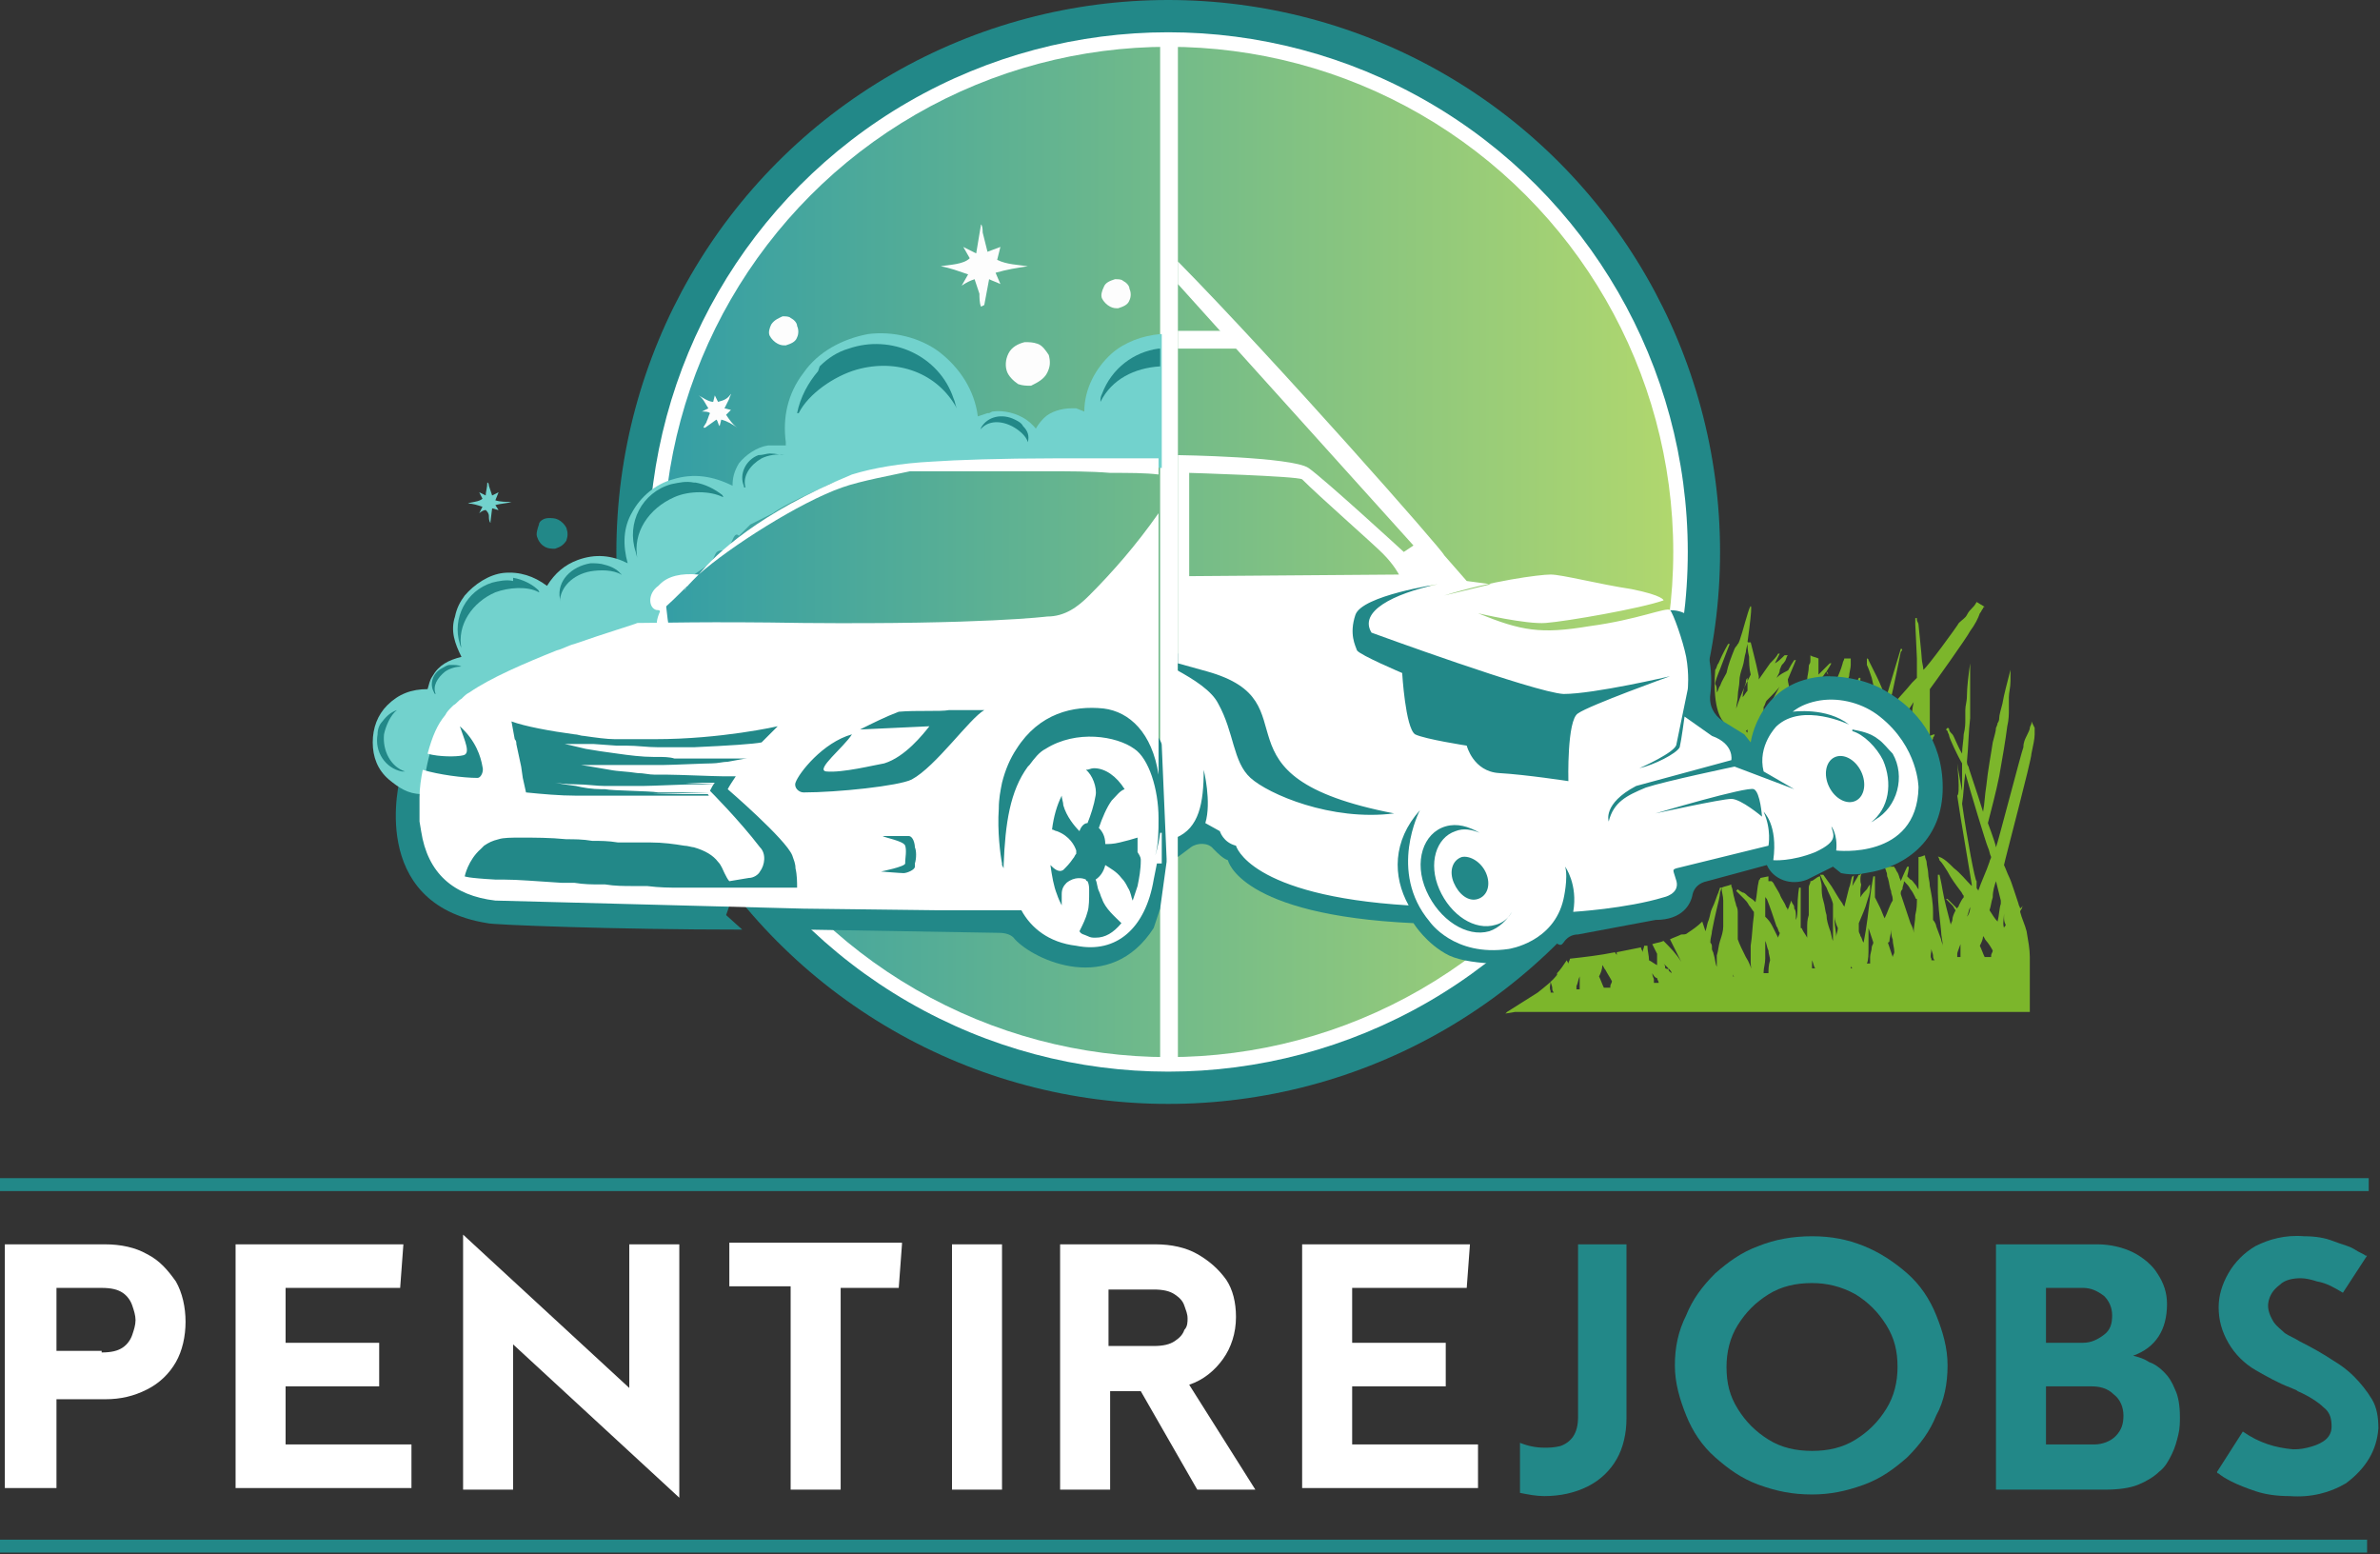 <?xml version="1.0" encoding="utf-8"?>
<!-- Generator: Adobe Illustrator 26.5.3, SVG Export Plug-In . SVG Version: 6.00 Build 0)  -->
<svg version="1.0" id="Layer_1" xmlns="http://www.w3.org/2000/svg" xmlns:xlink="http://www.w3.org/1999/xlink" x="0px" y="0px"
	 viewBox="0 0 147.5 96.3" enable-background="new 0 0 147.5 96.3" xml:space="preserve">
<rect x="0" y="0" width="147.5" height="96.3" fill="#333333" stroke="none"/>
<g>
	<g>
		<circle fill="#228888" cx="72.4" cy="34.2" r="34.2"/>
		<circle fill="#FFFFFF" cx="72.4" cy="34.2" r="32.2"/>
		<linearGradient id="SVGID_1_" gradientUnits="userSpaceOnUse" x1="41.175" y1="34.244" x2="103.716" y2="34.244">
			<stop  offset="0" style="stop-color:#349EA5"/>
			<stop  offset="0.998" style="stop-color:#B0D76E"/>
		</linearGradient>
		<circle fill="url(#SVGID_1_)" cx="72.4" cy="34.2" r="31.3"/>
		<rect x="71.9" y="2.8" fill="#FFFFFF" width="1.1" height="63.1"/>
		<g>
			<path fill="#228888" d="M72,46.2c0-0.2-0.1-0.3-0.2-0.5l-2-2.6c-0.2-0.2-0.4-0.3-0.7-0.3l-6.3,0.4c-0.3,0-0.6,0.2-0.7,0.6l-1,2.9
				v-3.5H48.7v0.7l-20.2,0.4l-3.7,3.9c0,0-2.1,7.8,5.4,9c0.2,0.1,7.9,0.4,15.8,0.4l-1-0.9l0.6-1.7c0.1,0.3,0.3,0.5,0.7,0.5l1.5,0.1
				c0.2,0,0.4,0.1,0.5,0.2c0.5,0.5,1.6,1.8,1.7,1.8l11.9,0.2c0.4,0,0.8,0.1,1,0.4c1.2,1.3,5.9,3.5,8.6-0.7l0.4-1.2l0.4-2.9
				c0-0.1,0-0.1,0-0.2L72,46.2z M59.7,49.8l-4.6,1.6c-0.1,0-0.2,0.1-0.3,0.2l-2.6,3c-0.4,0.5-1.2,0.3-1.4-0.3l-0.7-2.5
				c-0.1-0.2-0.2-0.4-0.3-0.5l-1.1-0.7c-0.3-0.2-0.7-0.2-1,0.1l-0.6-0.4l1.6-4.7v3.9h11.4C60.1,49.6,59.9,49.8,59.7,49.8z"/>
			<g>
				<path fill="#228888" d="M67,26c-0.1-0.1-0.3-0.2-0.4-0.2c-0.6-0.2-1.3,0.1-1.5,0.6c0,0,0,0.1,0,0.1c0.2-0.5,0.8-0.7,1.4-0.5
					c0.3,0.1,0.7,0.3,0.9,0.6c0.1,0,0,0,0,0C67.3,26.4,67.2,26.2,67,26"/>
				<g>
					<path fill="#72D2CD" d="M36.4,41.7c-2.9,1-1.6-0.5-3.5,1.7c-1.5,1.2-4.3,0.1-4.6,1.6c-1.7-0.5-1.9,3.3-2.2,4.2
						c-0.8,0-1.4-0.4-2-0.9c-0.7-0.6-1-1.4-1-2.3c0-0.9,0.3-1.7,0.9-2.3c0.7-0.7,1.5-1,2.5-1c0.1-0.3,0.1-0.5,0.3-0.8
						c0.4-0.7,1-1,1.8-1.2c-0.4-0.8-0.7-1.6-0.4-2.5c0.1-0.5,0.3-0.9,0.6-1.3c0.6-0.7,1.5-1.3,2.4-1.4c1-0.1,1.9,0.2,2.7,0.8
						c0.5-0.8,1.1-1.3,1.9-1.6c1.1-0.4,2.1-0.3,3.1,0.2c-0.3-1.1-0.3-2.2,0.3-3.2c0.5-0.9,1.4-1.7,2.5-2c1.3-0.4,2.5-0.2,3.7,0.4
						c0-0.5,0.1-0.9,0.4-1.4c0.4-0.5,1.1-1,1.8-1.1l0.1,0c0.4,0,0.7,0,1,0l0-0.2c-0.2-1.5,0.1-3,1.1-4.3c0.9-1.3,2.4-2.1,4-2.4
						c1.5-0.2,3.2,0.2,4.4,1.1c1.3,1,2.2,2.4,2.4,4l0.6-0.2l0.1,0l0.2-0.1c0.7-0.1,1.5,0.1,2.1,0.5c0.7,0.5,1.1,1.2,1.2,1.9l0,0.1
						c0.4-0.3,0.7-0.6,1.1-0.7c0.7-0.3,1.6-0.2,2.2,0.1c0.9,0.4,1.1,0.8,1.5,1.7L64,29c-3,0-5.7-0.4-8.6,0c-1.1,0.3-3.3,0.6-4.2,1.1
						c-0.8,0.4-2.5,1.1-3.3,1.7l-1.4,0.7l-0.7,0.7c-0.4-0.4-0.4,0.9-1,0.9c-0.6,0-0.4,0.4-0.8,0.8c-0.2,0.2-1.2,0.8-1.5,1.1
						c-0.2,0.2-0.7,0.4-0.8,0.5c-0.3,0.3-1.3,2.1-0.9,2.3"/>
					<path fill="#228888" d="M50.8,22.7c0.5-0.5,1.1-0.9,1.8-1.1c2.6-0.9,5.6,0.4,6.5,3.1c0.1,0.2,0.1,0.4,0.2,0.6
						c-1.2-2.2-3.7-3.1-6.2-2.4c-1.4,0.4-3,1.5-3.6,2.7c-0.3,0,0.1,0-0.1,0c0.2-1,0.7-1.9,1.3-2.6"/>
					<path fill="#228888" d="M43,29.9c-0.5-0.1-0.9,0-1.4,0.1c-1.8,0.5-2.8,2.4-2.2,4.2c0,0.1,0.1,0.3,0.1,0.4
						c-0.3-1.6,0.7-3.1,2.3-3.8c0.9-0.4,2.2-0.4,3,0c0.1-0.1-0.1,0,0-0.1c-0.5-0.4-1.1-0.7-1.7-0.8"/>
					<path fill="#228888" d="M31.8,36c-0.4-0.1-0.9,0-1.3,0.1c-1.6,0.5-2.5,2.2-2,3.8c0,0.1,0.1,0.2,0.1,0.3
						c-0.3-1.5,0.7-2.9,2.1-3.5c0.8-0.3,2-0.4,2.7,0c0.1-0.1-0.1,0,0-0.1c-0.4-0.4-1-0.7-1.6-0.8"/>
					<path fill="#228888" d="M23.7,44.7c-0.2,0.2-0.3,0.5-0.3,0.8c-0.2,1.1,0.5,2.1,1.5,2.3c0.1,0,0.2,0,0.2,0
						c-0.9-0.3-1.4-1.3-1.3-2.3c0.1-0.5,0.4-1.2,0.8-1.5c0-0.1,0,0.1,0,0C24.3,44.1,24,44.3,23.7,44.7"/>
					<path fill="#228888" d="M47.7,28.1c-0.2,0-0.4,0.1-0.7,0.1c-0.8,0.3-1.2,1.2-0.9,1.9c0,0.1,0,0.1,0.1,0.1
						c-0.2-0.7,0.3-1.4,1-1.8c0.4-0.2,1-0.3,1.4-0.2c0.1-0.1,0,0,0,0C48.4,28.2,48.1,28.1,47.7,28.1"/>
					<path fill="#228888" d="M63.4,26.4c-0.1-0.2-0.3-0.3-0.5-0.4c-0.8-0.4-1.7-0.2-2.1,0.5c0,0,0,0.1-0.1,0.2
						c0.4-0.6,1.2-0.7,2-0.3c0.4,0.2,0.9,0.6,1,1c0.1,0,0,0,0,0C63.8,27,63.7,26.7,63.4,26.4"/>
					<path fill="#228888" d="M37.5,35c-0.3-0.1-0.6-0.1-0.9-0.1c-1.2,0.2-2.1,1.1-1.9,2.2c0,0.1,0,0.1,0,0.2c0-0.9,0.8-1.7,1.9-1.9
						c0.6-0.1,1.4-0.1,1.9,0.2c0.1-0.1-0.1,0,0,0C38.3,35.3,37.9,35.1,37.5,35"/>
					<path fill="#228888" d="M27.9,41.2c-0.2,0-0.3,0.1-0.5,0.2c-0.6,0.3-0.8,1-0.5,1.5c0,0,0,0.1,0.1,0.1c-0.2-0.5,0.1-1,0.6-1.4
						c0.3-0.2,0.7-0.3,1-0.3c0,0,0,0,0,0C28.4,41.2,28.2,41.2,27.9,41.2"/>
				</g>
			</g>
			<path fill="#FDFDFD" d="M60.8,13.9c0.1,0.1,0.1,0.4,0.1,0.5l0.3,1.2l0.8-0.3l-0.2,0.8c0.6,0.3,1.3,0.3,1.9,0.4
				c-0.7,0.1-1.3,0.2-2,0.4l0.3,0.7c-0.2-0.1-0.5-0.2-0.7-0.3l-0.3,1.6L60.8,19c-0.1-0.2-0.1-0.6-0.1-0.8c-0.1-0.3-0.2-0.6-0.3-0.9
				c-0.3,0.1-0.5,0.2-0.8,0.4l0.4-0.7c-0.6-0.2-1.1-0.4-1.7-0.5c0.5-0.1,1.4-0.1,1.8-0.5l-0.4-0.7l0.8,0.4
				C60.6,15.1,60.7,14.5,60.8,13.9z"/>
			<path fill="#FDFDFD" d="M45.3,24.4c0,0.1-0.1,0.2-0.1,0.3l-0.3,0.6l0.4,0.1L45,25.7c0.2,0.3,0.4,0.6,0.7,0.8
				c-0.3-0.2-0.6-0.4-1-0.5l-0.1,0.4c-0.1-0.1-0.1-0.3-0.2-0.4l-0.7,0.5l-0.1,0c0-0.1,0.2-0.3,0.2-0.4c0.1-0.2,0.1-0.3,0.2-0.5
				c-0.1-0.1-0.3-0.1-0.5-0.1l0.4-0.2c-0.2-0.3-0.3-0.6-0.6-0.8c0.2,0.1,0.6,0.4,0.9,0.4l0.1-0.4l0.2,0.4
				C44.9,24.8,45.1,24.7,45.3,24.4z"/>
			<path fill="#72D2CD" d="M30.2,29.9c0.1,0,0.1,0.2,0.1,0.2l0.2,0.6l0.4-0.2L30.7,31c0.3,0.1,0.7,0.1,1,0.1c-0.3,0.1-0.7,0.1-1,0.2
				l0.2,0.3c-0.1,0-0.3-0.1-0.4-0.1l-0.1,0.8l0,0.1c-0.1-0.1-0.1-0.3-0.1-0.4c0-0.2-0.1-0.3-0.2-0.4c-0.1,0-0.3,0.1-0.4,0.2l0.2-0.4
				c-0.3-0.1-0.6-0.2-0.9-0.2c0.2-0.1,0.7-0.1,0.9-0.3l-0.2-0.4l0.4,0.2C30.1,30.5,30.2,30.2,30.2,29.9z"/>
			<path fill="#FDFDFD" d="M63.5,21.2c0.3,0,0.5,0,0.8,0.1c0.3,0.1,0.5,0.4,0.7,0.7c0.1,0.4,0.1,0.7-0.1,1.1c-0.2,0.4-0.6,0.6-1,0.8
				c-0.3,0-0.5,0-0.8-0.1c-0.3-0.2-0.6-0.5-0.7-0.8c-0.1-0.3-0.1-0.7,0.1-1.1C62.7,21.5,63.1,21.3,63.5,21.2z"/>
			<path fill="#228888" d="M34,32.1c0.2,0,0.4,0,0.6,0.1c0.2,0.1,0.4,0.3,0.5,0.5c0.1,0.3,0.1,0.5,0,0.8c-0.2,0.3-0.4,0.4-0.7,0.5
				c-0.2,0-0.4,0-0.6-0.1c-0.2-0.1-0.4-0.3-0.5-0.6c-0.1-0.2,0-0.5,0.1-0.8C33.4,32.3,33.7,32.1,34,32.1z"/>
			<path fill="#FDFDFD" d="M69.1,17.3c0.2,0,0.4,0,0.5,0.1c0.2,0.1,0.4,0.3,0.4,0.5c0.1,0.2,0.1,0.5,0,0.7c-0.1,0.3-0.4,0.4-0.7,0.5
				c-0.2,0-0.3,0-0.5-0.1c-0.2-0.1-0.4-0.3-0.5-0.5c-0.1-0.2,0-0.5,0.1-0.7C68.5,17.5,68.8,17.4,69.1,17.3z"/>
			<path fill="#FDFDFD" d="M48.5,19.6c0.2,0,0.4,0,0.5,0.1c0.2,0.1,0.4,0.3,0.4,0.5c0.1,0.2,0.1,0.5,0,0.7c-0.1,0.3-0.4,0.4-0.7,0.5
				c-0.2,0-0.3,0-0.5-0.1c-0.2-0.1-0.4-0.3-0.5-0.5c-0.1-0.2,0-0.5,0.1-0.7C48,19.8,48.3,19.7,48.5,19.6z"/>
		</g>
		<path fill="#72D2CD" d="M71.9,20.7c-1.1,0.1-2.2,0.5-3,1.2c-1,0.9-1.7,2.2-1.7,3.6l-0.5-0.2l-0.1,0l-0.2,0c-0.6,0-1.3,0.2-1.7,0.6
			c-0.5,0.5-0.8,1.1-0.8,1.8l0,0c-0.3-0.2-0.6-0.4-1-0.5c-0.6-0.2-1.3-0.1-1.9,0.3c-0.7,0.4-1.1,0.9-1.3,1.7l4.8-0.4
			c2.4-0.2,5.1-0.1,7.5,0.2V20.7z"/>
		<g>
			<path fill="#FFFFFF" d="M71.9,51.6c-0.1,0.8-0.3,1.4-0.3,1.4c0.2-0.7,0.2-1.5,0.2-2.3c0-1.8-0.6-3.7-1.5-4.3
				c-1.1-0.8-3.6-1.2-5.5,0c-0.4,0.2-0.7,0.6-1,1c0,0-0.1,0.1-0.1,0.1c-1.1,1.5-1.4,3.5-1.5,6.1c0,0,0,0.1,0,0.2l-0.1-0.2
				c0,0,0,0,0-0.1c-0.1-0.5-0.3-2-0.2-3.4c0-0.6,0.1-1.1,0.2-1.6c0.2-0.8,0.5-1.5,0.9-2.1c1.4-2.2,3.5-2.7,5.4-2.5
				c1.6,0.2,3,1.5,3.4,4.1V37.8c0,0,0,0,0,0c0,0,0,0,0,0v-6c-1.4,2-2.9,3.7-4.3,5.1c-0.7,0.7-1.5,1.3-2.6,1.3c0,0-3.9,0.5-15.1,0.4
				c-6-0.1-9,0-10.3,0c-0.2,0.1-1.9,0.6-3.9,1.3c-0.4,0.1-0.7,0.3-1.1,0.4c-2,0.8-4.1,1.7-5.4,2.6c-0.2,0.1-0.3,0.2-0.5,0.4
				c-0.2,0.1-0.3,0.3-0.5,0.4c0,0-0.1,0.1-0.1,0.1c-0.2,0.2-0.3,0.3-0.4,0.5c-0.5,0.6-0.8,1.3-1.1,2.4c0.7,0.2,1.8,0.2,2.2,0.1
				c0.5-0.1,0.1-0.9-0.2-1.8c1,0.9,1.3,1.9,1.4,2.5c0.1,0.3-0.1,0.7-0.3,0.7c-0.9,0-2.4-0.2-3.4-0.5c-0.1,0.5-0.2,1.1-0.2,1.7
				c0,0.6,0,1.1,0,1.5l0.1,0.6c0.4,2.6,2,4,4.6,4.3l19.1,0.5l8.3,0.1l5.2,0c0.6,1.1,1.7,2,3.4,2.2c2.5,0.5,4.3-1.1,4.8-4.1l0.2-1
				l0.3,0V51.6z M42.8,55c-0.2,0-0.5,0-0.7,0c0,0,0,0,0,0c-0.6,0-1.2,0-2-0.1c-0.1,0-0.1,0-0.2,0c-0.2,0-0.4,0-0.7,0c0,0,0,0,0,0
				c-0.5,0-1.1,0-1.7-0.1c-0.1,0-0.2,0-0.3,0c-0.5,0-1,0-1.6-0.1c0,0-0.1,0-0.1,0c-0.2,0-0.5,0-0.7,0c-1.6-0.1-2.7-0.2-3.6-0.2
				c-0.2,0-0.3,0-0.5,0c-1.8-0.1-1.9-0.2-1.9-0.2s0.2-1,1-1.7c0.1-0.1,0.1-0.1,0.2-0.2c0.3-0.2,0.5-0.3,0.9-0.4
				c0.3-0.1,0.8-0.1,1.4-0.1c0.8,0,1.8,0,2.8,0.1c0.5,0,1,0,1.6,0.1c0.5,0,1,0,1.6,0.1c0,0,0,0,0,0c0,0,0,0,0.1,0c0,0,0,0,0,0
				c0,0,0,0,0,0c0,0,0,0,0.1,0c0.2,0,0.4,0,0.6,0c0.2,0,0.3,0,0.5,0c0.3,0,0.5,0,0.7,0c0.8,0,1.5,0.1,2.1,0.2c0.2,0,0.5,0.1,0.6,0.1
				c0.7,0.2,1.2,0.5,1.5,0.9c0.2,0.2,0.3,0.5,0.4,0.7c0.1,0.2,0.2,0.4,0.3,0.5l1.2-0.2c0.3,0,0.6-0.2,0.7-0.4c0.3-0.4,0.4-1.1,0-1.5
				C45.8,50.8,44,49,44,49c0.1-0.2,0.2-0.4,0.3-0.5c-0.4,0-1.7,0-1.8,0c-0.2,0,2,0.1,1.7,0.1c-0.2,0-1.1,0-1.3,0
				c-0.4,0-2.6,0.1-3.1,0.1c-0.2,0-0.4,0-0.6,0c-0.5,0-1,0-1.4,0c-0.1,0-0.2,0-0.3,0c-0.5,0-1.2-0.1-1.7-0.1c-0.8,0-1.4-0.1-1.4-0.1
				s0.5,0.1,1.3,0.2c0.4,0.1,1,0.2,1.6,0.2c0.1,0,0.1,0,0.2,0c0.5,0.1,2.7,0.1,3.3,0.2c0.2,0,2.9,0,3.1,0c0.3,0-3.7,0.1-3.4,0.1
				c0,0,1.7,0,1.7,0c0,0-1.7,0-1.7,0c-0.1,0,3.8,0,3.4,0c-0.1,0,0.1,0.1,0,0.1c-0.4,0-5.6,0-6.2,0c-0.1,0-0.3,0-0.4,0
				c-0.5,0-1.1,0-1.6,0c-1,0-2.1-0.1-3.1-0.2l0,0l-0.2-0.9l-0.1-0.7l-0.3-1.4c0-0.1,0-0.2-0.1-0.3l-0.2-1.1c0.8,0.3,2.4,0.6,3.9,0.8
				c0.2,0,0.4,0.1,0.6,0.1c0.7,0.1,1.4,0.2,1.9,0.2c0.2,0,0.4,0,0.6,0c0.2,0,0.4,0,0.6,0c0.4,0,0.9,0,1.3,0c4.1,0,7.6-0.8,7.6-0.8
				s-0.4,0.4-1,1c-0.5,0.1-2,0.2-4.2,0.3c-0.7,0-1.4,0-2.2,0c-0.7,0-1.3-0.1-2-0.1c-0.1,0-0.2,0-0.2,0c-0.1,0-0.3,0-0.4,0l-1.4-0.1
				L35,46.1c0,0,0.5,0.1,1.3,0.3c0.6,0.1,1.2,0.2,2,0.3c0.7,0.1,1.5,0.2,2.2,0.2c0,0,0.1,0,0.1,0c0,0,0,0,0,0c0,0,0.1,0,0.1,0
				c0.4,0,0.8,0,1.1,0.1c0.5,0,2.7,0,3.1,0c0.7,0,1.1,0,1.4,0c0,0,0,0,0,0c-0.2,0-0.6,0.1-1.2,0.2c-0.3,0-0.6,0.1-1,0.1
				c-0.4,0-2.5,0.1-3,0.1c-0.1,0-0.2,0-0.4,0c-0.3,0-0.6,0-0.9,0c-0.1,0-0.2,0-0.2,0c-0.6,0-1.2,0-1.7,0c-1.1,0-1.9,0-1.9,0
				s0.7,0.1,1.8,0.3c0.5,0.1,1.1,0.1,1.7,0.2c0.4,0,0.7,0.1,1.1,0.1c0.1,0,0.1,0,0.2,0c0.2,0,0.4,0,0.6,0c0.6,0,2.9,0.1,3.4,0.1
				c0,0,0.1,0,0.1,0l0.7,0c-0.2,0.3-0.4,0.6-0.5,0.8c0,0,3.6,3.1,4,4.1c0.1,0.3,0.2,0.5,0.2,0.8c0.1,0.4,0.1,0.9,0.1,1.2l-3.7,0
				 M56.7,53.5c0,0.1,0,0.2,0,0.2c0,0.2-0.5,0.4-0.7,0.4c-0.2,0-1.4-0.1-1.4-0.1s1.5-0.3,1.5-0.5c0,0,0-0.1,0-0.1c0-0.2,0.1-0.7,0-1
				c-0.1-0.3-1.3-0.5-1.4-0.6c0,0,1.4,0,1.6,0c0.3,0,0.4,0.5,0.4,0.7C56.8,52.7,56.8,53.2,56.7,53.5z M56.5,48.3
				c-0.8,0.4-4.6,0.8-6.7,0.8c-0.3,0-0.6-0.3-0.5-0.6c0.2-0.6,1.7-2.5,3.5-3c-0.5,0.8-2.3,2.2-1.6,2.3c1,0.1,3-0.4,3.6-0.5
				c1.3-0.4,2.4-1.8,2.8-2.3l-4.3,0.2c0.8-0.4,1.6-0.8,2.4-1.1c1.1-0.1,2.6,0,3.1-0.1l2.2,0C60.1,44.5,58,47.5,56.5,48.3z
				 M70.7,53.3c0,0.6-0.1,1.1-0.2,1.6c-0.1,0.3-0.2,0.6-0.3,0.9c-0.1-0.2-0.1-0.5-0.3-0.8c-0.1-0.2-0.2-0.4-0.4-0.6
				c-0.3-0.4-0.7-0.6-1-0.8c-0.1,0.4-0.3,0.7-0.6,0.9c0.1,0.2,0.1,0.5,0.2,0.7c0.1,0.2,0.1,0.3,0.2,0.5c0.2,0.6,0.8,1.1,1.2,1.5
				c-0.5,0.6-1,0.9-1.6,0.9c-0.2,0-0.3,0-0.5-0.1c-0.2-0.1-0.4-0.1-0.5-0.3c0.2-0.4,0.4-0.8,0.5-1.2c0.1-0.3,0.1-0.8,0.1-1.3
				c0-0.2,0-0.4-0.1-0.6c0,0-0.1,0-0.1-0.1c-0.2-0.1-0.7-0.2-1.2,0.2c-0.2,0.2-0.3,0.4-0.3,0.7c0,0.3,0,0.5,0,0.7
				c-0.1-0.2-0.2-0.4-0.3-0.7c-0.2-0.5-0.3-1.1-0.4-1.8c0.2,0.2,0.5,0.5,0.8,0.3c0.2-0.2,0.4-0.4,0.6-0.7c0.1-0.1,0.1-0.2,0.2-0.3
				c0,0,0-0.1,0-0.1c0,0,0-0.1,0-0.1c-0.1-0.3-0.4-0.9-1.2-1.2c-0.1,0-0.2-0.1-0.3-0.1c0.1-0.8,0.3-1.5,0.6-2.1
				c0,0.2,0.1,0.4,0.1,0.6c0.2,0.7,0.7,1.3,1,1.6c0.1-0.3,0.3-0.5,0.5-0.5c0,0,0,0,0,0c0,0,0,0,0,0c0.2-0.5,0.4-1.1,0.5-1.7
				c0.1-0.5-0.2-1.3-0.6-1.6c0,0,0,0,0,0c0,0,0,0,0,0c0.2,0,0.3-0.1,0.5-0.1c0.7,0,1.4,0.5,1.9,1.3c-0.3,0.1-0.5,0.4-0.8,0.7
				c-0.3,0.4-0.6,1.1-0.8,1.7c0.2,0.2,0.4,0.5,0.4,1c0.2,0,0.5,0,0.9-0.1c0.4-0.1,0.8-0.2,1.1-0.3c0,0.3,0,0.6,0,0.9
				C70.7,53.1,70.7,53.2,70.7,53.3z"/>
			<path fill="#FFFFFF" d="M40.7,37.8c0.1,0,0.2,0,0.2,0.1c0.5-0.4,1.1-1,1.7-1.6c-0.1,0.2-0.2,0.3-0.2,0.3c0.1-0.2,0.4-0.5,0.8-0.9
				c0,0,0.1-0.1,0.1-0.1c0,0,0,0,0,0c1.9-1.7,6.3-4.5,8.9-5.4c1.1-0.4,3.3-0.8,4.2-1c2.5,0,5.6,0,8.4,0c1.4,0,2.8,0,4,0.1
				c1.2,0,2.2,0,3,0.1v-1c-1.3,0-2.7,0-4.1,0c-0.8,0-1.6,0-2.4,0c-3.2,0-6.1,0.1-7.5,0.2c-2,0.1-3.7,0.4-5,0.8l0,0c0,0,0,0,0,0
				c0,0,0,0,0,0c0,0,0,0,0,0c-5.8,2.4-8.4,4.9-9.5,6.2c-1.1-0.1-1.9,0.1-2.4,0.6c0,0,0,0-0.1,0.1C40.1,36.8,40.2,37.7,40.7,37.8z"/>
		</g>
		<path fill="#228888" d="M71.8,21.6c-1.5,0.2-2.9,1.2-3.5,2.8c-0.1,0.2-0.1,0.3-0.1,0.5c0.7-1.4,2.1-2.1,3.7-2.2V21.6z"/>
		<path fill-rule="evenodd" clip-rule="evenodd" fill="#228888" d="M99,62.2"/>
	</g>
	<g id="Text">
		<path fill="#FFFFFF" d="M6.5,77.1c1,0,1.9,0.2,2.6,0.6c0.8,0.4,1.3,1,1.8,1.7c0.4,0.7,0.6,1.6,0.6,2.5s-0.2,1.8-0.6,2.5
			c-0.4,0.7-1,1.3-1.8,1.7s-1.6,0.6-2.6,0.6H3.5v5.5H0.3V77.1H6.5z M6.3,83.8c0.6,0,1-0.1,1.3-0.3c0.3-0.2,0.5-0.5,0.6-0.8
			c0.1-0.3,0.2-0.6,0.2-0.9c0-0.3-0.1-0.6-0.2-0.9c-0.1-0.3-0.3-0.6-0.6-0.8s-0.7-0.3-1.3-0.3H3.5v3.9H6.3z"/>
		<path fill="#FFFFFF" d="M17.7,85.8v3.7h7.8v2.7H14.6V77.1H25l-0.2,2.7h-7.1v3.4h5.8v2.7H17.7z"/>
		<path fill="#FFFFFF" d="M39,77.1h3.1v15.7l-10.3-9.5v9h-3.1V76.5L39,86V77.1z"/>
		<path fill="#FFFFFF" d="M55.9,77.1l-0.2,2.7h-3.6v12.5H49V79.7h-3.8v-2.7H55.9z"/>
		<path fill="#FFFFFF" d="M59,77.1h3.1v15.2H59V77.1z"/>
		<path fill="#FFFFFF" d="M76.6,81.6c0,1-0.3,1.9-0.8,2.6s-1.2,1.3-2.1,1.6l4.1,6.5h-3.6l-3.5-6.1h-1.9v6.1h-3.1V77.1h5.9
			c1,0,1.9,0.2,2.6,0.6s1.3,0.9,1.8,1.6C76.4,79.9,76.6,80.7,76.6,81.6z M73.6,81.7c0-0.3-0.1-0.5-0.2-0.8c-0.1-0.3-0.3-0.5-0.6-0.7
			c-0.3-0.2-0.7-0.3-1.3-0.3h-2.8v3.5h2.8c0.6,0,1-0.1,1.3-0.3s0.5-0.4,0.6-0.7C73.6,82.2,73.6,81.9,73.6,81.7z"/>
		<path fill="#FFFFFF" d="M83.8,85.8v3.7h7.8v2.7H80.7V77.1h10.4l-0.2,2.7h-7.1v3.4h5.8v2.7H83.8z"/>
		<path fill="#228888" d="M97.8,77.1h3v10.8c0,0.9-0.2,1.8-0.6,2.5c-0.4,0.7-1,1.3-1.8,1.7s-1.7,0.6-2.7,0.6c-0.5,0-1-0.1-1.5-0.2
			v-3.1c0.5,0.2,1,0.3,1.5,0.3c0.3,0,0.6,0,1-0.1c0.3-0.1,0.6-0.3,0.8-0.6c0.2-0.3,0.3-0.7,0.3-1.2V77.1z"/>
		<path fill="#228888" d="M112.3,76.6c1.2,0,2.2,0.2,3.2,0.6c1,0.4,1.9,1,2.7,1.7c0.8,0.7,1.4,1.6,1.8,2.6c0.4,1,0.7,2,0.7,3.1
			c0,1.1-0.2,2.2-0.7,3.1c-0.4,1-1,1.8-1.8,2.6c-0.8,0.7-1.6,1.3-2.7,1.7s-2.1,0.6-3.2,0.6c-1.2,0-2.2-0.2-3.3-0.6s-1.9-1-2.7-1.7
			c-0.8-0.7-1.4-1.6-1.8-2.6c-0.4-1-0.7-2-0.7-3.1c0-1.1,0.2-2.1,0.7-3.1c0.4-1,1-1.8,1.8-2.6c0.8-0.7,1.6-1.3,2.7-1.7
			C110,76.8,111.1,76.6,112.3,76.6z M112.3,79.5c-1,0-1.9,0.2-2.7,0.7c-0.8,0.5-1.4,1.1-1.9,1.9c-0.5,0.8-0.7,1.7-0.7,2.6
			c0,1,0.2,1.8,0.7,2.6c0.5,0.8,1.1,1.4,1.9,1.9c0.8,0.5,1.7,0.7,2.7,0.7c1,0,1.9-0.2,2.7-0.7c0.8-0.5,1.4-1.1,1.9-1.9
			c0.5-0.8,0.7-1.7,0.7-2.6c0-1-0.2-1.8-0.7-2.6s-1.1-1.4-1.9-1.9C114.1,79.7,113.2,79.5,112.3,79.5z"/>
		<path fill="#228888" d="M133.2,84.4c0.3,0.1,0.6,0.3,0.9,0.6c0.3,0.3,0.5,0.6,0.7,1.1c0.2,0.4,0.3,1,0.3,1.7c0,0.3,0,0.7-0.1,1.1
			s-0.2,0.8-0.4,1.2c-0.2,0.4-0.4,0.8-0.8,1.1c-0.3,0.3-0.8,0.6-1.3,0.8c-0.5,0.2-1.2,0.3-2,0.3h-6.8V77.1h6.3
			c0.8,0,1.6,0.2,2.2,0.5c0.6,0.3,1.2,0.8,1.5,1.3c0.4,0.6,0.6,1.2,0.6,1.9c0,1.6-0.7,2.7-2.1,3.2C132.6,84.1,132.9,84.2,133.2,84.4
			z M126.8,79.7v3.5h2.3c0.5,0,0.9-0.2,1.3-0.5c0.4-0.3,0.5-0.7,0.5-1.2c0-0.5-0.2-0.9-0.5-1.2c-0.4-0.3-0.8-0.5-1.3-0.5H126.8z
			 M126.8,85.8v3.7h3c0.5,0,1-0.2,1.3-0.5c0.4-0.4,0.5-0.8,0.5-1.3s-0.2-1-0.6-1.3c-0.4-0.4-0.9-0.5-1.4-0.5H126.8z"/>
		<path fill="#228888" d="M144.6,84.3c0.5,0.3,0.9,0.6,1.3,1c0.4,0.4,0.8,0.9,1.1,1.4s0.4,1.1,0.4,1.8c-0.1,1.4-0.8,2.5-2,3.4
			c-1,0.6-2.2,0.9-3.5,0.8c-0.8,0-1.5-0.1-2.1-0.3s-1.1-0.4-1.5-0.6s-0.7-0.4-0.8-0.5c-0.1,0-0.1-0.1-0.1-0.1l1.6-2.5
			c1,0.7,2,1,3.1,1.1c0.2,0,0.5,0,0.9-0.1c0.4-0.1,0.7-0.2,1-0.4c0.3-0.2,0.5-0.5,0.5-0.9c0-0.5-0.1-0.9-0.5-1.2
			c-0.3-0.3-0.9-0.7-1.6-1c-0.1-0.1-0.2-0.1-0.4-0.2c-0.8-0.3-1.5-0.7-2.2-1.1c-0.7-0.4-1.3-1-1.7-1.7c-0.4-0.7-0.6-1.4-0.6-2.2
			c0-0.7,0.2-1.4,0.6-2.1c0.4-0.7,1-1.3,1.7-1.7c0.8-0.4,1.8-0.7,3-0.6c0.7,0,1.3,0.1,1.8,0.3c0.5,0.2,1,0.3,1.3,0.5
			c0.3,0.2,0.6,0.3,0.7,0.4c0,0,0,0,0.1,0l-1.5,2.3c-0.5-0.3-1-0.6-1.6-0.7c-0.3-0.1-0.7-0.2-1-0.2c-0.5,0-1,0.1-1.3,0.4
			c-0.4,0.3-0.6,0.6-0.7,1s0,0.8,0.3,1.3c0.2,0.3,0.5,0.5,0.7,0.7c0.3,0.2,0.6,0.3,0.9,0.5C143.3,83.5,144,83.9,144.6,84.3z"/>
	</g>
	<rect y="73" fill="#228888" width="146.8" height="0.8"/>
	<rect x="0" y="95.4" fill="#228888" width="146.7" height="0.8"/>
	<g id="Cutter">
		<path fill="#7CB62B" d="M125.9,44.7c0,0,0,0,0,0.1c0,0.1-0.1,0.2-0.1,0.3c0,0.1-0.1,0.3-0.2,0.5c-0.1,0.2-0.2,0.4-0.2,0.7
			c-0.1,0.2-1.6,6-1.7,6.2c0-0.1-0.2-0.7-0.5-1.5c0.2-0.8,0.5-1.9,0.7-2.9c0.2-1.1,0.4-2.3,0.5-3.1c0.1-0.4,0.1-0.8,0.1-1
			c0-0.3,0-0.4,0-0.4s0-0.1,0-0.4c0-0.3,0.1-0.6,0.1-1c0-0.2,0-0.4,0-0.7c-0.2,0.8-0.4,1.5-0.5,2.1c-0.1,0.4-0.2,0.7-0.2,0.9
			c0,0.2-0.1,0.3-0.1,0.3s0,0.1-0.1,0.3c0,0.2-0.1,0.5-0.2,0.9c-0.1,0.7-0.3,1.7-0.4,2.7c-0.1,0.6-0.1,1.1-0.2,1.6
			c-0.4-1.3-0.9-2.7-0.9-2.8c0,0-0.1-0.1-0.1-0.3c0.1-1,0.1-1.9,0.2-2.7c0-0.4,0-0.8,0-1c0-0.2,0-0.4,0-0.4s0-0.1,0-0.4
			c0-0.2,0-0.6,0-1c0-0.2,0-0.4,0-0.6c-0.1,0.7-0.2,1.5-0.2,2c0,0.4-0.1,0.6-0.1,0.9c0,0.2,0,0.3,0,0.3s0,0.1,0,0.3
			c0,0.2,0,0.5-0.1,0.9c0,0.3-0.1,0.8-0.1,1.2c-0.3-0.5-0.5-1.1-0.6-1.2c-0.1-0.1-0.2-0.2-0.2-0.3s-0.1-0.1-0.1-0.1l-0.1,0.1
			c0,0,0,0,0.1,0.1c0,0.1,0.1,0.2,0.1,0.3c0,0.1,0.5,1.2,0.8,1.7c0,0.3,0,0.5,0,0.8c0,0.3,0,0.6,0,0.9c-0.2-1-0.3-1.7-0.3-1.7
			s0.2,1.9,0,2l0.2,1.3c0,0,0,0,0,0h0l0.7,4.2c0,0,0,0.1,0,0.1c-0.4-0.4-0.7-0.8-1.1-1.1c-0.3-0.3-0.6-0.6-0.9-0.7
			c-0.1,0-0.1-0.1-0.1-0.1c0,0.1,0.1,0.2,0.1,0.3c0.2,0.2,0.3,0.4,0.5,0.7c0.2,0.4,0.5,0.8,0.8,1.2c0.1,0.1,0.1,0.2,0.2,0.3l0,0.1
			c-0.1,0.1-0.2,0.3-0.3,0.5c0,0.1-0.1,0.1-0.1,0.2c-0.1-0.1-0.1-0.1-0.2-0.2c-0.1-0.1-0.2-0.2-0.2-0.2c-0.1-0.1-0.2-0.2-0.2-0.2
			l-0.1,0c0,0,0.1,0.1,0.2,0.2c0.1,0.1,0.1,0.1,0.2,0.2c0.1,0.1,0.1,0.2,0.2,0.3l0,0l0,0c-0.1,0.2-0.2,0.4-0.2,0.6
			c0,0.1-0.1,0.2-0.1,0.3c-0.2-0.8-0.4-1.5-0.5-2.1c-0.1-0.6-0.2-1-0.2-1l-0.1,0c0,0,0,0.4,0,1.1c0,0.6,0.1,1.5,0.2,2.4
			c0,0.3,0.1,0.6,0.1,0.9c0-0.1-0.1-0.3-0.1-0.4c-0.1-0.3-0.2-0.5-0.3-0.8c0-0.1-0.1-0.3-0.2-0.4c0-0.2,0-0.3,0-0.5
			c0-0.6-0.1-1.1-0.2-1.6c0-0.3-0.1-0.5-0.1-0.8c0-0.2-0.1-0.5-0.1-0.7c0-0.1-0.1-0.2-0.1-0.4c-0.1,0-0.2,0.1-0.4,0.1
			c0,0.1,0,0.2,0,0.3c0,0.4,0,0.9,0,1.4c0,0.1,0,0.2,0,0.3c-0.1-0.1-0.1-0.2-0.2-0.3c-0.1-0.1-0.2-0.3-0.3-0.3
			c-0.1-0.1-0.1-0.1-0.2-0.2c0.1-0.4,0.1-0.6,0.1-0.6l-0.1,0c0,0-0.2,0.4-0.4,0.9c0-0.1-0.1-0.2-0.1-0.3c-0.1-0.3-0.1-0.2-0.2-0.4
			c0-0.1-0.1-0.1-0.1-0.2c-0.2,0-0.4,0-0.6,0c0,0.1,0.1,0.2,0.1,0.3c0.1,0.2,0,0.2,0.1,0.4c0.1,0.3,0.1,0.6,0.2,0.8
			c0,0.2,0.1,0.3,0.1,0.5l0,0.1c-0.2,0.3-0.3,0.7-0.5,1.1c-0.1-0.2-0.2-0.5-0.3-0.7c-0.1-0.2-0.2-0.4-0.3-0.6l0,0c0-0.8,0-1.3,0-1.3
			l-0.1,0c0,0-0.1,0.5-0.2,1.3c-0.1,0.8-0.2,1.8-0.4,2.8c-0.1-0.1-0.1-0.3-0.2-0.4c0-0.1-0.1-0.2-0.1-0.3c0-0.2,0-0.3,0-0.5
			c0.2-0.5,0.4-0.9,0.5-1.3c0.1-0.3,0.2-0.6,0.2-0.8c0-0.2,0-0.3,0-0.3s-0.1,0.1-0.2,0.3c-0.1,0.1-0.3,0.3-0.4,0.5
			c0-0.2,0-0.4,0-0.5c0.1-0.5,0-0.2,0-0.6c0-0.1,0-0.3,0.1-0.4c0,0-0.1,0-0.1,0.1c0,0-0.1,0-0.1,0c-0.1,0.2-0.3,0.5-0.4,0.7
			c0,0,0.1-0.7,0.1-0.7c0,0,0,0.1-0.1,0.1c-0.1,0.2-0.1,0.5-0.2,0.7c-0.1,0.4-0.2,0.8-0.3,1.2c0-0.1-0.1-0.1-0.1-0.2
			c-0.3-0.4-0.5-0.8-0.7-1.1l-0.5-0.7c-0.1,0-0.1,0-0.2,0c0.1,0.2,0.2,0.5,0.4,0.8c0.1,0.3,0.3,0.6,0.4,1c0,0.2,0,0.4,0,0.7
			c0,0.4,0,1,0,1.6c-0.1-0.2-0.1-0.5-0.2-0.7c-0.1-0.3-0.2-0.6-0.2-0.9c-0.1-0.3-0.1-0.6-0.2-0.9c-0.1-0.3-0.1-0.6-0.1-0.9
			c0-0.2-0.1-0.4-0.1-0.6c-0.2,0-0.4,0.3-0.6,0.3c0,0.2-0.1,0.2-0.1,0.4c0,0.5,0,1,0,1.6l0,0.1c-0.1,0.3-0.1,0.5-0.1,0.9
			c0,0.2,0,0.3,0,0.5c-0.1-0.2-0.2-0.3-0.3-0.5c0,0,0-0.1-0.1-0.1c0-0.4,0-0.8,0-1.2c0-0.8,0-1.3,0-1.3l-0.1,0c0,0-0.1,0.5-0.1,1.3
			c0,0.2,0,0.5-0.1,0.7l0,0c0-0.1,0-0.2,0-0.3c0-0.1,0-0.3-0.1-0.4c0-0.1,0-0.2-0.1-0.3c-0.1-0.2-0.1-0.2-0.1-0.2s0,0.1-0.1,0.3
			c0,0.1-0.1,0.2-0.1,0.3c0-0.1-0.1-0.2-0.1-0.2c-0.1-0.3-0.3-0.5-0.4-0.8c-0.1-0.2-0.3-0.5-0.4-0.7c0,0-0.1-0.1-0.1-0.1l-0.2,0
			l0-0.2l0-0.1l-0.5,0.1c0,0.1-0.1,0.1-0.1,0.2c-0.1,0.4-0.1,0.8-0.2,1.3l-0.1-0.1c-0.1-0.1-0.3-0.2-0.4-0.3
			c-0.1-0.1-0.2-0.2-0.3-0.2c-0.2-0.1-0.3-0.2-0.3-0.2l-0.1,0.1c0,0,0.1,0.1,0.2,0.2c0.1,0.1,0.2,0.2,0.3,0.3
			c0.1,0.1,0.2,0.2,0.3,0.4c0.1,0.1,0.2,0.3,0.3,0.4c0,0.1,0,0.1,0,0.2c-0.1,0.7-0.1,1.3-0.2,1.9c0,0.3,0,0.6,0,0.9
			c0,0.2,0,0.5,0.1,0.7c-0.1-0.3-0.2-0.6-0.4-0.9c-0.2-0.4-0.4-0.8-0.5-1.1c0-0.2,0-0.4,0-0.6c0-0.2,0-0.3,0-0.5c0-0.2,0-0.3,0-0.5
			c0-0.2,0-0.3-0.1-0.5c0-0.1-0.1-0.3-0.1-0.4c-0.1-0.3-0.1-0.6-0.2-0.8c0,0,0-0.1,0-0.1c-0.2,0.1-0.4,0.1-0.6,0.2
			c0,0.3,0.1,0.5,0.1,0.8c0,0.1,0,0.3,0,0.4c0,0.1,0,0.3,0,0.4c0,0.1,0,0.3,0,0.4c0,0.1,0,0.3,0,0.4c0,0.3-0.1,0.6-0.2,0.9
			c-0.1,0.3-0.1,0.6-0.2,0.9c0,0.2,0,0.5,0,0.7c-0.1-0.2-0.1-0.5-0.2-0.8c0-0.1-0.1-0.2-0.1-0.3c0,0,0-0.1,0-0.1
			c0-0.1,0-0.2-0.1-0.3c0-0.3,0.1-0.5,0.1-0.7c0.1-0.5,0.2-1,0.3-1.4c0.1-0.4,0.2-0.8,0.2-1l0.1-0.3l-0.1,0l-0.1,0.3
			c-0.1,0.2-0.2,0.6-0.4,1c-0.1,0.2-0.1,0.4-0.2,0.7c-0.1,0.2-0.1,0.4-0.2,0.7l-0.2-0.6c-0.3,0.3-0.6,0.5-0.9,0.7l0,0l0,0
			c-0.1,0.1-0.2,0.1-0.4,0.1c-0.2,0.1-0.5,0.2-0.7,0.3l0.4,0.8c0.1,0.2,0.2,0.4,0.3,0.6c-0.3-0.5-0.7-0.9-1.1-1.3
			c-0.2,0.1-0.4,0.1-0.7,0.2c0.1,0.2,0.2,0.4,0.3,0.6c0,0.2,0,0.5,0,0.7c-0.2-0.1-0.3-0.2-0.5-0.3c0-0.3-0.1-0.6-0.1-0.9
			c-0.1,0-0.1,0-0.2,0c0,0.1-0.1,0.3-0.1,0.4c0-0.1-0.1-0.2-0.1-0.3c-0.5,0.1-1,0.2-1.5,0.3c0,0.1,0,0.1,0,0.2
			c0-0.1-0.1-0.1-0.1-0.2c-1,0.2-1.9,0.3-2.8,0.4l0,0c0,0.1-0.1,0.2-0.1,0.3l-0.1-0.2c-0.2,0.3-0.4,0.6-0.6,0.8c0,0.2,0,0.4,0.1,0.6
			c0-0.1-0.1-0.3-0.1-0.4c0,0,0-0.1,0-0.1c-0.3,0.4-0.7,0.7-1.2,1.1l-1.9,1.2l0,0h0l-0.1,0.1l0.6-0.1h31.9v-2.7l0,0c0,0,0-0.1,0-0.1
			c0-0.2,0-0.4,0-0.6c0-0.5-0.1-1-0.2-1.6c-0.1-0.4-0.3-0.8-0.4-1.2c0-0.1,0.1-0.2,0.1-0.2c0-0.1,0.1-0.2,0.1-0.2s-0.1,0.1-0.2,0.2
			c0-0.1-0.1-0.2-0.1-0.3c-0.1-0.3-0.2-0.6-0.3-0.9c-0.1-0.3-0.2-0.6-0.3-0.8c-0.1-0.2-0.2-0.5-0.3-0.7c0.1-0.5,1.7-6.5,1.7-6.9
			c0.1-0.5,0.2-0.9,0.2-1.2c0-0.1,0-0.3,0-0.3c0-0.1,0-0.1,0-0.1L125.9,44.7z M123.7,54.6c0.1,0.4,0.2,0.8,0.3,1.2
			c0,0.1,0,0.1,0,0.2c-0.1,0.3-0.1,0.7-0.2,1.1c-0.2-0.2-0.3-0.4-0.5-0.7c0.1-0.3,0.1-0.5,0.2-0.8C123.5,55.2,123.6,54.9,123.7,54.6
			z M123.5,58.9c0,0.1-0.1,0.2-0.1,0.3l0,0.1l-0.4,0l0,0c-0.1-0.2-0.2-0.5-0.3-0.7c0.1-0.2,0.2-0.4,0.2-0.6c0.1,0.1,0.1,0.2,0.2,0.3
			C123.2,58.4,123.4,58.7,123.5,58.9z M121.6,49.8c0.1-0.6,0.1-1.2,0.2-1.9c0.3,1.1,1.3,4.4,1.4,4.6c0.1,0.2,0.1,0.4,0.2,0.6
			c0,0.1-0.1,0.2-0.1,0.3c-0.2,0.6-0.5,1.2-0.7,1.8c0-0.1-0.1-0.1-0.1-0.2c0,0,0-0.4,0-0.4C122.4,54.6,121.9,51.9,121.6,49.8z
			 M122.1,56.2C122.1,56.3,122.1,56.3,122.1,56.2c0,0.3-0.1,0.5-0.2,0.6C122,56.6,122,56.4,122.1,56.2z M121.5,58.5
			c0,0.2,0,0.3,0,0.5c0,0.1,0,0.2,0,0.3l-0.2,0c0-0.1,0-0.1,0-0.2C121.3,59,121.4,58.8,121.5,58.5z M119.7,58.8
			c0,0.1,0.1,0.3,0.1,0.4c0,0.1,0,0.2,0.1,0.3l-0.2,0c0,0,0,0,0-0.1C119.6,59.3,119.7,59,119.7,58.8z M117.9,55.1
			c0-0.2,0.1-0.3,0.1-0.5c0,0,0.1,0.1,0.1,0.1c0.1,0.1,0.2,0.2,0.3,0.4c0.1,0.1,0.2,0.3,0.3,0.5c0,0,0,0.1,0.1,0.1
			c0,0.3,0,0.6-0.1,1c0,0.4-0.1,0.7-0.1,1.1c0-0.2-0.1-0.4-0.2-0.6c-0.1-0.3-0.2-0.6-0.3-0.9c-0.1-0.3-0.2-0.6-0.3-0.9l0-0.1
			C117.8,55.3,117.8,55.2,117.9,55.1z M117.1,58.3c0-0.2,0.1-0.4,0.1-0.7c0,0,0-0.1,0-0.1c0,0.2,0,0.5,0.1,0.7
			c0,0.3,0.1,0.5,0.1,0.8l0,0c0,0.1-0.1,0.2-0.1,0.3c-0.1-0.3-0.2-0.6-0.3-0.9C117.1,58.4,117.1,58.3,117.1,58.3z M115.8,58.7
			c0-0.4,0-0.8,0-1.2c0.1,0.3,0.2,0.6,0.3,0.9c0,0.1-0.1,0.2-0.1,0.3c0,0.2-0.1,0.4-0.1,0.6c0,0.1,0,0.2,0,0.3l0,0.1l-0.2,0
			C115.8,59.5,115.8,59.1,115.8,58.7z M114.7,59.8c0,0.1,0,0.1,0.1,0.2l-0.1,0C114.7,59.9,114.7,59.8,114.7,59.8z M113.9,57.5
			c0,0.2-0.1,0.4-0.1,0.5l0,0.1c0-0.4-0.1-0.7-0.1-1c0-0.1,0-0.2,0-0.3C113.7,57,113.8,57.3,113.9,57.5z M112.3,59.7
			c0-0.1,0-0.1,0-0.2c0.1,0.2,0.1,0.4,0.2,0.5l-0.2,0l0,0c0-0.1,0-0.2,0-0.3C112.3,59.8,112.3,59.8,112.3,59.7z M109.4,55.5
			c0,0.1,0,0.1,0.1,0.2c0.2,0.5,0.4,1.1,0.6,1.7c0.1,0.1,0.1,0.3,0.2,0.4c0,0.1-0.1,0.2-0.1,0.3c-0.1-0.2-0.2-0.4-0.3-0.6
			c-0.1-0.2-0.2-0.4-0.4-0.6c0,0-0.1-0.1-0.1-0.1c0,0,0-0.1,0-0.1C109.4,56.2,109.4,55.8,109.4,55.5z M109.3,60.2
			c0-0.2,0.1-0.5,0.1-0.8c0-0.3,0-0.6,0-0.9c0-0.1,0-0.2,0-0.3c0,0,0,0,0,0.1c0.1,0.2,0.1,0.4,0.2,0.6c0,0.2,0.1,0.4,0.1,0.6l0,0
			c-0.1,0.3-0.1,0.6-0.1,0.8l-0.3,0C109.3,60.3,109.3,60.3,109.3,60.2z M107.5,59.9c0.1,0.2,0.2,0.4,0.4,0.6l0,0
			c-0.1-0.1-0.1-0.2-0.2-0.3C107.6,60.1,107.6,60,107.5,59.9L107.5,59.9z M107.4,60.5c0-0.1,0-0.2,0-0.2c0,0.1,0,0.2,0.1,0.2
			L107.4,60.5L107.4,60.5z M103.4,60c0.1,0.1,0.2,0.2,0.2,0.3C103.5,60.2,103.4,60.2,103.4,60c-0.1,0.1-0.1,0-0.2,0
			c0-0.1,0-0.2-0.1-0.3C103.2,59.8,103.3,59.9,103.4,60z M102.7,60.6L102.7,60.6c0,0.1,0.1,0.2,0.1,0.3l-0.3,0l0-0.2
			c0-0.1-0.1-0.2-0.1-0.4C102.5,60.5,102.6,60.6,102.7,60.6z M99.3,59.8c0.1,0.1,0.1,0.2,0.2,0.3c0.1,0.2,0.3,0.5,0.4,0.7
			c0,0.1-0.1,0.2-0.1,0.3l0,0.1l-0.4,0l0,0c-0.1-0.2-0.2-0.5-0.3-0.7C99.2,60.3,99.3,60.1,99.3,59.8z M97.9,60.5c0,0.2,0,0.3,0,0.5
			c0,0.1,0,0.2,0,0.3l-0.2,0c0-0.1,0-0.1,0-0.2C97.8,60.9,97.8,60.7,97.9,60.5z M96.1,60.8c0,0.1,0.1,0.3,0.1,0.4
			c0,0.1,0,0.2,0.1,0.3l-0.2,0c0,0,0,0,0-0.1C96,61.2,96.1,61,96.1,60.8z M124.2,56.6c0,0.1,0,0.1,0,0.2c0,0.2,0,0.3,0.1,0.5l0,0
			c0,0.1-0.1,0.1-0.1,0.2C124.1,57.2,124.2,56.9,124.2,56.6z"/>
		<path fill="#7CB62B" d="M122.5,37.3C122.5,37.3,122.4,37.4,122.5,37.3c-0.1,0.2-0.2,0.3-0.3,0.4c-0.1,0.1-0.2,0.2-0.3,0.4
			c-0.1,0.2-0.3,0.3-0.5,0.5c-0.1,0.2-2,2.8-2.2,2.9c0-0.2-0.1-0.5-0.1-0.7c0-0.2-0.2-2-0.2-2.1c0-0.1-0.1-0.2-0.1-0.3
			c0-0.1,0-0.1,0-0.1l-0.1,0c0,0,0,0,0,0.1c0,0.1,0,0.2,0,0.3c0,0.1,0.1,1.9,0.1,2.1c0,0.2,0,0.4,0,0.6c0,0.2,0,0.4,0,0.6
			c-0.1,0.1-0.2,0.2-0.3,0.3c-0.4,0.5-0.9,1-1.3,1.5c0-0.1,0-0.1-0.1-0.2c0,0,0.1-0.4,0.1-0.4c0.1-0.3,0.6-2.8,0.6-2.8
			s0.2-0.2,0-0.2l-0.9,3c0,0,0,0.1,0,0.1c-0.2-0.5-0.4-1-0.6-1.4c-0.2-0.4-0.4-0.8-0.5-1c0-0.1-0.1-0.1-0.1-0.1c0,0.1,0,0.2,0,0.4
			c0.1,0.2,0.2,0.5,0.3,0.8c0.1,0.4,0.2,0.9,0.3,1.4c0,0.1,0,0.3,0.1,0.4l-0.1,0c-0.1,0.1-0.3,0.2-0.4,0.3c-0.1,0.1-0.1,0.1-0.2,0.2
			c0-0.1-0.1-0.1-0.1-0.2c-0.1-0.1-0.1-0.2-0.1-0.3c-0.1-0.1-0.1-0.2-0.1-0.2l-0.1,0c0,0,0,0.1,0.1,0.2c0,0.1,0,0.2,0.1,0.3
			c0,0.1,0,0.2,0.1,0.4l0,0l0,0c-0.1,0.1-0.3,0.3-0.4,0.5c-0.1,0.1-0.1,0.1-0.2,0.2c0.1-0.8,0.2-1.5,0.2-2.1
			c0.1-0.6,0.1-1.1,0.1-1.1l-0.1,0c0,0-0.2,0.4-0.4,1c-0.2,0.6-0.5,1.4-0.7,2.3c-0.1,0.3-0.2,0.6-0.2,0.9c0-0.1,0-0.3,0-0.4
			c0-0.3,0-0.5,0-0.8c0-0.1,0-0.3,0-0.4c0-0.1,0.1-0.3,0.1-0.4c0.2-0.5,0.3-1.1,0.4-1.6c0.1-0.3,0.1-0.5,0.2-0.7
			c0-0.2,0.1-0.5,0.1-0.7c0-0.1,0-0.3,0-0.4c-0.1,0-0.2,0-0.4,0c0,0.1-0.1,0.2-0.1,0.3c-0.1,0.4-0.3,0.8-0.5,1.3
			c0,0.1-0.1,0.2-0.1,0.2c0-0.1-0.1-0.2-0.1-0.4c-0.1-0.2-0.1-0.3-0.2-0.4c0-0.1-0.1-0.2-0.1-0.2c0.2-0.3,0.3-0.5,0.3-0.5l-0.1,0
			c0,0-0.3,0.3-0.7,0.7c0-0.1,0-0.2,0-0.3c0-0.3,0-0.2,0-0.5c0-0.1,0-0.1,0-0.2c-0.2-0.1-0.4-0.1-0.5-0.2c0,0.1,0,0.2,0,0.3
			c0,0.3-0.1,0.2-0.1,0.4c0,0.3-0.1,0.6-0.1,0.8c0,0.2-0.1,0.3-0.1,0.5l-0.1,0.1c-0.3,0.3-0.5,0.5-0.8,0.8c0-0.3,0-0.5-0.1-0.7
			c0-0.3-0.1-0.5-0.1-0.7l0,0c0.3-0.7,0.5-1.2,0.5-1.2l-0.1,0c0,0-0.3,0.4-0.6,1.1c-0.4,0.7-0.9,1.6-1.3,2.5c0-0.1,0-0.3,0-0.4
			c0-0.1,0-0.2,0-0.3c0.1-0.1,0.1-0.3,0.2-0.4c0.4-0.4,0.7-0.7,0.9-1c0.2-0.3,0.4-0.5,0.5-0.7c0.1-0.2,0.1-0.3,0.1-0.3
			s-0.1,0.1-0.3,0.2c-0.2,0.1-0.4,0.2-0.6,0.4c0.1-0.2,0.2-0.3,0.2-0.5c0.2-0.5,0.1-0.2,0.3-0.5c0.1-0.1,0.1-0.3,0.2-0.4
			c0,0-0.1,0-0.1,0c0,0-0.1,0-0.1,0c-0.2,0.2-0.4,0.4-0.6,0.5c0,0,0.3-0.6,0.3-0.6c0,0-0.1,0-0.1,0c-0.1,0.2-0.3,0.4-0.5,0.6
			c-0.2,0.3-0.5,0.7-0.7,1c0-0.1,0-0.2,0-0.2c-0.1-0.5-0.2-0.9-0.3-1.3l-0.2-0.8c-0.1,0-0.1,0-0.2,0c0,0.2,0,0.5,0.1,0.9
			c0,0.3,0,0.7,0.1,1.1c-0.1,0.2-0.2,0.4-0.3,0.6c-0.2,0.4-0.4,0.9-0.6,1.5c0-0.2,0.1-0.5,0.1-0.8c0-0.3,0.1-0.6,0.1-0.9
			c0-0.3,0.1-0.6,0.2-0.9c0.1-0.3,0.1-0.6,0.2-0.9c0-0.2,0.2-0.8,0.1-0.6c0.7-5.1-0.4,0.1-0.6,0.1c-0.1,0.2-0.1,0.1-0.2,0.3
			c-0.2,0.5-0.4,1-0.5,1.5l0,0c-0.1,0.2-0.3,0.5-0.4,0.8c-0.1,0.1-0.1,0.3-0.2,0.4c0-0.2,0-0.4-0.1-0.5c0,0,0-0.1,0-0.1
			c0.1-0.4,0.3-0.8,0.4-1.1c0.3-0.8,0.5-1.3,0.5-1.3l-0.1,0c0,0-0.3,0.5-0.6,1.2c-0.1,0.1-0.1,0.3-0.2,0.4c-0.2,2.6,0.5,3.2,0.5,3.2
			l0.3,1.3l0.9,0.3l0.7,0.2l0.6,0.2l0.3,0.1l0.5,0.1l0.4,0.1l0.6,0.2l0.3,0.1l0.6,0.2l0.2,0l1.2,0.4l0.1,0l1.3,0.4l0.1,0l0.6,0.2
			l0.1,0l0.8,0.2l0.1,0l0.4,0.1l0,0l0.6,0.2l0,0l0.6,0.2l0.2,0l0.6,0.2c0,0,0-0.1,0.1-0.1c0.1-0.2,0.2-0.4,0.3-0.6
			c0.2-0.4,0.3-1,0.4-1.6c0-0.4,0-0.8,0-1.2c0.1-0.1,0.1-0.1,0.1-0.2c0.1-0.1,0.1-0.2,0.1-0.2s-0.1,0-0.3,0.1c0-0.1,0-0.2,0-0.4
			c0-0.3,0-0.6,0-0.9c0-0.3,0-0.6,0-0.9c0-0.3,0-0.5,0-0.7c0.3-0.4,2.3-3.2,2.5-3.6c0.3-0.4,0.5-0.8,0.6-1.1
			c0.1-0.1,0.1-0.2,0.2-0.3c0-0.1,0.1-0.1,0.1-0.1L122.5,37.3z M108.2,45.3c0,0,0.1-0.1,0.1-0.1c0,0.1,0,0.1,0,0.2L108.2,45.3z
			 M108,43.2L108,43.2c0-0.3,0.1-0.6,0.2-0.9c0-0.1,0-0.2,0.1-0.3c0,0.3,0,0.5,0,0.8C108.2,42.9,108.1,43.1,108,43.2z M110.1,44.5
			c-0.1,0.1-0.1,0.2-0.2,0.3c-0.1,0.2-0.2,0.4-0.3,0.6c0,0.1-0.1,0.2-0.1,0.3l0,0.1l-0.2,0c0.1-0.3,0.3-0.7,0.4-1
			c0.2-0.4,0.3-0.7,0.5-1.1C110.1,43.8,110.1,44.1,110.1,44.5z M111.2,44.6c-0.1,0.3-0.1,0.5-0.1,0.8l0,0c-0.1,0.1-0.1,0.2-0.2,0.2
			c0-0.3,0.1-0.6,0.1-0.9c0,0,0-0.1,0.1-0.1c0.1-0.2,0.2-0.4,0.4-0.6c0,0,0-0.1,0.1-0.1C111.4,44.2,111.3,44.4,111.2,44.6z
			 M113.2,46.4c0,0.1,0,0.2-0.1,0.3l-0.2-0.1c0,0,0-0.1,0-0.1c0.1-0.2,0.2-0.4,0.3-0.6C113.3,46.2,113.3,46.3,113.2,46.4z M113,43.7
			c-0.2,0.3-0.3,0.7-0.5,1c0-0.2,0.1-0.4,0.1-0.6c0-0.3,0-0.6,0.1-0.9c0-0.3,0-0.6,0-0.9l0-0.1c0.1-0.1,0.1-0.2,0.2-0.2
			c0.1-0.1,0.2-0.3,0.3-0.4c0,0,0,0.1,0.1,0.2c0.1,0.1,0.1,0.3,0.1,0.4c0,0.2,0.1,0.3,0.1,0.5c0,0,0,0.1,0,0.1
			C113.3,43.1,113.2,43.4,113,43.7z M114.9,46.9c0,0.1-0.1,0.2-0.1,0.3l-0.2,0c0-0.1,0-0.1,0-0.2c0.1-0.2,0.3-0.3,0.4-0.5
			C115,46.6,114.9,46.7,114.9,46.9z M116.1,45c0.1-0.2,0.3-0.4,0.4-0.5c0,0,0,0.1,0,0.1C116.3,44.7,116.2,44.9,116.1,45z
			 M116.7,47.7L116.7,47.7l-0.4,0l0,0c0-0.2,0-0.5,0-0.8c0.1-0.2,0.3-0.3,0.4-0.5c0,0.1,0,0.2,0,0.4c0,0.3,0.1,0.5,0.1,0.8
			C116.8,47.5,116.7,47.6,116.7,47.7z M118.2,45.8c0,0.2-0.1,0.3-0.1,0.5l0,0c-0.1,0-0.1,0.1-0.2,0.1c0.1-0.3,0.2-0.6,0.3-0.8
			C118.2,45.6,118.2,45.7,118.2,45.8z M118.4,44.7c0,0.1-0.1,0.1-0.1,0.2c-0.2,0.3-0.4,0.6-0.5,1c-0.1-0.3-0.2-0.5-0.2-0.8
			c0.1-0.2,0.3-0.5,0.4-0.7c0.2-0.3,0.4-0.6,0.6-0.9C118.5,43.9,118.5,44.3,118.4,44.7z"/>
		<path fill-rule="evenodd" clip-rule="evenodd" fill="#228888" d="M117,42.9c-1.1-0.7-2.5-1-3.8-1c-4.2,0.2-4.7,4.1-4.7,4.1
			l-0.4-0.5l-1.3-0.8c-0.6-0.4-0.9-1-0.8-1.7c0.2-1.6-0.2-3.1-0.7-4.1c-0.4-0.8-1.3-1.3-2.3-1l-7.7,2.4L90.7,39l-1.1-2l-1.7-1.2
			L80,38.2L73,40.5l0,5.3l2.8,1.7l3.8,3.1l6.1,0.4c0,0.2,0,0.4,0.1,0.5l-0.7,0.6l-6.3-0.7l-3.1-1.8l-1-2.2l-1,1.1L73,51.3l0,1.8
			c0,0,0.4-0.3,0.8-0.6c0.4-0.3,1.1-0.3,1.4,0.1c0.3,0.3,0.6,0.6,0.9,0.7c0,0,0.7,3.4,11.5,3.9c0,0,0.8,1.3,2.2,2
			c1.5,0.7,4.7,0.5,4.7,0.5l-0.7-2.9c2.4,0.8,2.7,2.2,3.1,1.6c0.2-0.3,0.5-0.5,0.9-0.5l4.8-0.9c1.7,0,2.2-1,2.3-1.6
			c0.1-0.4,0.4-0.7,0.9-0.8l3.7-1c0.4,0.9,1.5,1.3,2.5,0.9c0.8-0.4,1.6-0.8,1.6-0.8l0.5,0.4c0.5,0.1,1,0.1,1.5,0
			c2.7-0.4,4.8-2.2,4.8-5.3C120.4,45.8,118.7,43.9,117,42.9z"/>
		<path fill-rule="evenodd" clip-rule="evenodd" fill="#FFFFFF" d="M73,28.7 M73,41.1l1.8,0.5c6.8,1.9-0.3,6.5,11.6,8.8
			c-3.9,0.5-7.8-1.2-8.9-2.2c-1.1-1-1-2.8-2-4.6c-0.4-0.8-1.5-1.5-2.6-2.1l0,10.4c1.4-0.6,1.7-2.1,1.7-4.2c0,0,0.5,2,0.1,3.3
			l0.9,0.5c0,0,0.2,0.7,1,0.9c0,0,0.8,3.1,10.7,3.7c-1-1.8-1-4,0.7-5.9c0,0-2,3.8,0.6,6.9c0,0,1.5,2.2,4.9,1.7c0,0,2.8-0.4,3.4-3.1
			c0,0,0.3-1.3,0.1-2c0,0,0.8,1.1,0.5,2.8c0,0,3.3-0.2,5.6-0.9c0,0,1-0.2,0.8-1c-0.2-0.7-0.3-0.7,0-0.8c0.4-0.1,5.7-1.4,5.7-1.4
			s0.2-1-0.3-2.1c0,0,0.9,0.8,0.6,3c0,0,1.1,0.1,2.6-0.5c1.5-0.7,1.1-1.1,1-1.6c0,0,0.4,0.5,0.3,1.5c0,0,5,0.6,5.1-3.9
			c0,0,0-2.5-2.4-4.4c-1-0.8-2.4-1.2-3.7-1c-0.6,0.1-1.2,0.3-1.7,0.7c0,0,2.1-0.3,3.5,0.8c0,0-2.9-1.4-4.5,0.1c0,0-1.2,1.2-0.8,2.8
			l1.9,1.1l-3.7-1.4c0,0-4.3,0.9-5.5,1.3c-1.2,0.5-2,0.9-2.3,2.1c0,0-0.4-1.1,1.7-2.2l5.9-1.6c0,0,0.2-1-1.2-1.5l-1.7-1.2
			c0,0-0.2,1.5-0.3,1.9c-0.2,0.4-1.6,1.1-2.5,1.3c0,0,2.3-1,2.3-1.5l0.7-3.4c0,0,0.1-0.9-0.1-2c-0.2-1-0.8-2.7-1-2.9
			c-0.2-0.2-2,0.6-5,1c-3,0.5-4.2,0.3-6.9-0.8c0,0,3,0.7,4.2,0.6c1.3-0.1,5.9-0.9,7.3-1.4c0,0,0-0.3-2-0.7c-2-0.3-4.3-0.9-5-0.9
			c-0.7,0-3.7,0.4-6.6,1.3l2.9-0.7L90.9,36l-1.4-1.6c0,0,0,0.3,0,0c0-0.2-10.4-12-16.5-18.2L73,17.6l14.6,16.2L87,34.2
			c0,0-4.9-4.5-5.9-5.2c-1-0.7-8.1-0.8-8.1-0.8 M73,34.6 M73.7,29.3c0,0,6.7,0.2,7,0.4c1.1,1.1,4.3,3.9,5,4.6c0.7,0.7,1,1.3,1,1.3
			l-13,0.1 M83.6,37.8 M92.3,57.7c-1.4,0.4-3.1-0.7-3.9-2.5c-0.8-1.8-0.2-3.6,1.2-4c0.7-0.2,1.4,0,2.1,0.4c-0.5-0.2-1-0.3-1.5-0.1
			c-1.2,0.4-1.7,2-1,3.6c0.7,1.6,2.2,2.6,3.5,2.2c0.4-0.1,0.8-0.4,1-0.8C93.4,57,92.9,57.5,92.3,57.7z M92.1,54.1
			c0.3,0.7,0.1,1.4-0.5,1.6c-0.6,0.2-1.2-0.3-1.5-1c-0.3-0.7-0.1-1.4,0.5-1.6C91.1,53,91.8,53.4,92.1,54.1z M97.2,48.4
			c0,0-2.6-0.4-4.3-0.5c-1.6-0.1-2-1.7-2-1.7s-2.6-0.4-3.2-0.7c-0.6-0.4-0.8-3.8-0.8-3.8s-2.6-1.1-2.8-1.4C84,40,83.6,39.3,84,38.1
			c0.4-1.2,5.1-1.9,5.1-1.9c-2.8,0.6-4.9,1.7-4.1,3c0,0,10.1,3.7,11.9,3.8c1.9,0,6.6-1.1,6.6-1.1s-5,1.8-5.7,2.3
			C97.1,44.6,97.2,48.4,97.2,48.4z M107.3,49.5c-0.6,0-4.7,0.9-4.7,0.9s5.7-1.7,6.1-1.5c0.4,0.2,0.5,1.7,0.5,1.7
			S107.9,49.5,107.3,49.5z"/>
		
			<ellipse transform="matrix(0.897 -0.441 0.441 0.897 -9.569 55.397)" fill-rule="evenodd" clip-rule="evenodd" fill="#228888" cx="114.4" cy="48.3" rx="1.1" ry="1.5"/>
		<path fill="#228888" d="M116.4,45.8c0.3,0.2,0.6,0.6,0.9,0.9c0.8,1.4,0.3,3.3-1.1,4.1c-0.1,0.1-0.2,0.1-0.3,0.2
			c1.2-0.9,1.4-2.5,0.8-3.9c-0.4-0.8-1.2-1.6-1.9-1.8c0-0.2,0,0.1,0-0.1C115.3,45.3,115.9,45.4,116.4,45.8"/>
		<rect x="73" y="20.5" fill-rule="evenodd" clip-rule="evenodd" fill="#FFFFFF" width="3.7" height="1.1"/>
	</g>
</g>
</svg>
